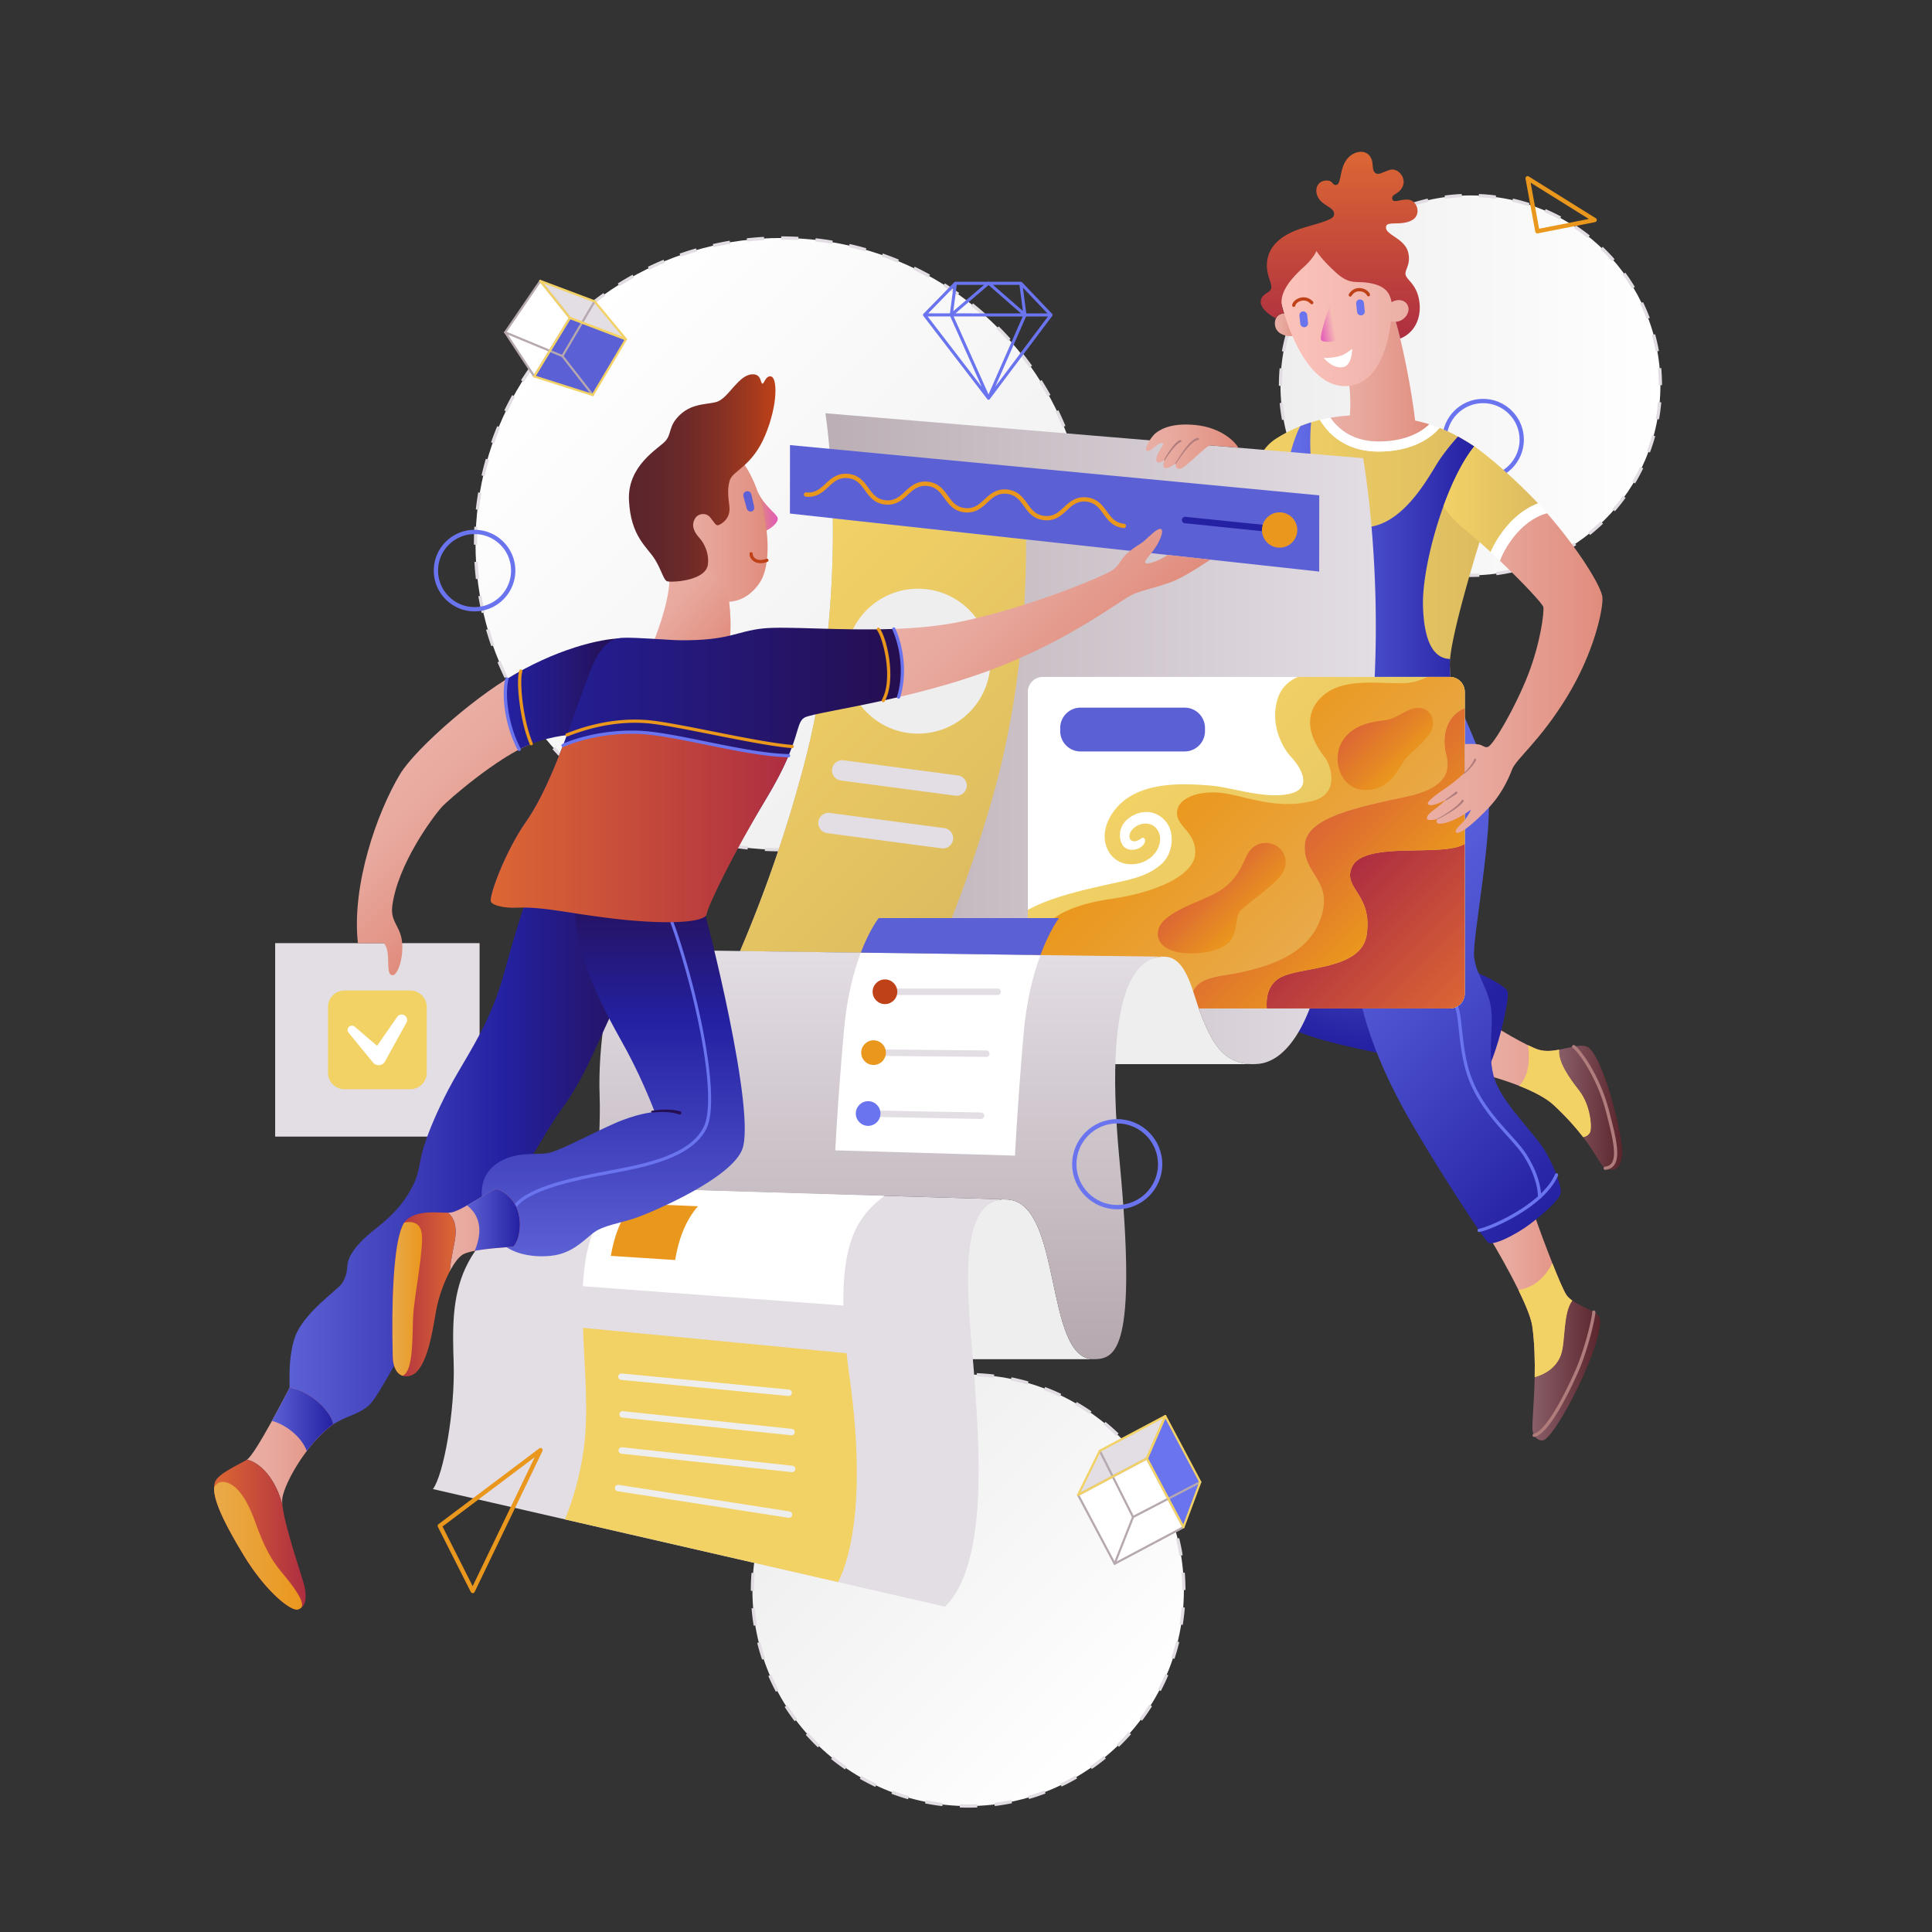 <svg xmlns="http://www.w3.org/2000/svg" width="900" height="900" id="collaborate"><rect width="100%" height="100%" fill="#333333" stroke="none"/><linearGradient id="a" x1="379.943" x2="522.062" y1="669.776" y2="811.894" gradientUnits="userSpaceOnUse"><stop offset="0" stop-color="#efeeef"></stop><stop offset="1" stop-color="#fff"></stop></linearGradient><circle cx="451.002" cy="740.834" r="100.493" fill="url(#a)"></circle><path fill="#E2DCE3" d="M451.002 842.078c-1.298 0-2.609-.024-3.895-.074l.057-1.498c2.646.1 5.36.096 8.032-.014l.063 1.498c-1.414.059-2.846.088-4.257.088zm-12.021-.706c-2.692-.319-5.4-.751-8.049-1.283l.296-1.471c2.609.524 5.277.95 7.93 1.264l-.177 1.49zm24.399-.044-.182-1.488a99.605 99.605 0 0 0 7.925-1.292l.301 1.469a100.7 100.7 0 0 1-8.044 1.311zm-40.367-3.169a101.378 101.378 0 0 1-7.737-2.564l.529-1.404a99.841 99.841 0 0 0 7.622 2.527l-.414 1.441zm56.323-.1-.418-1.439a98.96 98.96 0 0 0 7.612-2.555l.535 1.402c-2.53.964-5.129 1.837-7.729 2.592zm-71.569-5.651a101.407 101.407 0 0 1-7.226-3.781l.749-1.301a99.874 99.874 0 0 0 7.119 3.727l-.642 1.355zm86.786-.15-.646-1.354a99.677 99.677 0 0 0 7.099-3.746l.754 1.297a101.484 101.484 0 0 1-7.207 3.803zm-100.909-7.984a101.978 101.978 0 0 1-6.524-4.891l.947-1.164a99.626 99.626 0 0 0 6.428 4.818l-.851 1.237zm114.992-.19-.855-1.232a100.653 100.653 0 0 0 6.409-4.838l.951 1.16a103.297 103.297 0 0 1-6.505 4.91zm-127.627-10.097a102.42 102.42 0 0 1-5.659-5.867l1.12-.998a100.768 100.768 0 0 0 5.576 5.781l-1.037 1.084zm140.224-.229-1.041-1.08a101.363 101.363 0 0 0 5.558-5.8l1.123.994a102.653 102.653 0 0 1-5.64 5.886zm-151.054-11.94a102.564 102.564 0 0 1-4.648-6.694l1.266-.805c1.433 2.25 2.974 4.47 4.58 6.595l-1.198.904zm161.845-.265-1.199-.9a99.87 99.87 0 0 0 4.561-6.613l1.268.801a101.846 101.846 0 0 1-4.63 6.712zM361.436 788.08a100.936 100.936 0 0 1-3.513-7.351l1.379-.592a99.157 99.157 0 0 0 3.46 7.241l-1.326.702zm179.293-.305-1.328-.695a100.585 100.585 0 0 0 3.439-7.262l1.381.587a101.523 101.523 0 0 1-3.492 7.37zm-185.713-14.654c-.863-2.567-1.631-5.2-2.282-7.825l1.456-.361a99.563 99.563 0 0 0 2.248 7.708l-1.422.478zm192.088-.349-1.424-.473a99.641 99.641 0 0 0 2.22-7.717l1.457.355c-.642 2.631-1.4 5.267-2.253 7.835zm-196.011-15.459c-.437-2.667-.77-5.389-.992-8.089l1.495-.123c.218 2.66.547 5.342.977 7.97l-1.48.242zm199.877-.364-1.48-.236c.421-2.637.74-5.319.947-7.974l1.496.117a102.2 102.2 0 0 1-.963 8.093zm-199.711-15.872h-1.5v-.238c0-2.72.108-5.459.323-8.147l1.495.119a101.49 101.49 0 0 0-.318 8.023v.243zm199.486-.362a101.08 101.08 0 0 0-.328-8.024l1.495-.121c.218 2.69.33 5.431.333 8.144l-1.5.001zm-198.211-15.877-1.48-.238c.431-2.673.976-5.36 1.621-7.988l1.457.357a100.208 100.208 0 0 0-1.598 7.869zm196.916-.118a100.007 100.007 0 0 0-1.607-7.867l1.457-.359a101.664 101.664 0 0 1 1.631 7.986l-1.481.24zm-193.089-15.465-1.423-.475a101.47 101.47 0 0 1 2.893-7.628l1.38.588a100.364 100.364 0 0 0-2.85 7.515zm189.244-.113a100.615 100.615 0 0 0-2.854-7.499l1.379-.59a101.12 101.12 0 0 1 2.897 7.612l-1.422.477zM362.66 694.483l-1.328-.697a100.937 100.937 0 0 1 4.084-7.06l1.267.803a99.793 99.793 0 0 0-4.023 6.954zm176.64-.087a101.044 101.044 0 0 0-4.026-6.944l1.266-.805a102.006 102.006 0 0 1 4.087 7.05l-1.327.699zm-168.049-13.475-1.198-.902a102.264 102.264 0 0 1 5.16-6.313l1.122.994a101.03 101.03 0 0 0-5.084 6.221zm159.449-.069a100.05 100.05 0 0 0-5.087-6.214l1.121-.996a101.752 101.752 0 0 1 5.163 6.308l-1.197.902zm-148.801-11.944-1.039-1.082a102.578 102.578 0 0 1 6.099-5.408l.949 1.162a101.203 101.203 0 0 0-6.009 5.328zm138.146-.057a100.071 100.071 0 0 0-6.015-5.324l.949-1.162a101.7 101.7 0 0 1 6.104 5.404l-1.038 1.082zM394.323 658.75l-.854-1.234a101.92 101.92 0 0 1 6.883-4.363l.751 1.299a98.758 98.758 0 0 0-6.78 4.298zm113.284-.05a99.645 99.645 0 0 0-6.788-4.296l.75-1.299a101.65 101.65 0 0 1 6.892 4.36l-.854 1.235zm-99.4-7.986-.645-1.355a101.254 101.254 0 0 1 7.491-3.198l.533 1.402a99.091 99.091 0 0 0-7.379 3.151zm85.498-.044a98.745 98.745 0 0 0-7.394-3.148l.531-1.402a100.52 100.52 0 0 1 7.505 3.195l-.642 1.355zm-70.503-5.652-.417-1.441a101.039 101.039 0 0 1 7.915-1.948l.299 1.471a98.258 98.258 0 0 0-7.797 1.918zm55.49-.033a99.697 99.697 0 0 0-7.799-1.91l.297-1.471c2.649.536 5.313 1.188 7.918 1.939l-.416 1.442zm-39.767-3.17-.18-1.488c2.68-.323 5.413-.543 8.123-.651l.061 1.498c-2.671.107-5.364.324-8.004.641zm24.041-.012a102.12 102.12 0 0 0-8.005-.634l.059-1.498c2.71.105 5.443.322 8.124.642l-.178 1.49z"></path><linearGradient id="b" x1="596.497" x2="773.483" y1="179.529" y2="179.529" gradientUnits="userSpaceOnUse"><stop offset="0" stop-color="#efeeef"></stop><stop offset="1" stop-color="#fff"></stop></linearGradient><circle cx="684.99" cy="179.528" r="88.493" fill="url(#b)"></circle><path fill="#E2DCE3" d="M684.99 268.772c-1.283 0-2.577-.027-3.847-.081l.064-1.499c2.591.111 5.256.107 7.873-.013l.068 1.498a90 90 0 0 1-4.158.095zm-11.82-.775a89.007 89.007 0 0 1-7.881-1.406l.33-1.463a87.462 87.462 0 0 0 7.748 1.382l-.197 1.487zm23.95-.042-.201-1.486a87.884 87.884 0 0 0 7.743-1.41l.334 1.462a89.297 89.297 0 0 1-7.876 1.434zm-39.554-3.476a88.958 88.958 0 0 1-7.504-2.801l.588-1.38a87.458 87.458 0 0 0 7.377 2.753l-.461 1.428zm55.146-.096-.465-1.426a87.92 87.92 0 0 0 7.361-2.777l.592 1.378a89.29 89.29 0 0 1-7.488 2.825zm-69.868-6.171a89.437 89.437 0 0 1-6.878-4.1l.824-1.253a88.507 88.507 0 0 0 6.763 4.032l-.709 1.321zm84.56-.143-.715-1.319a87.804 87.804 0 0 0 6.747-4.053l.83 1.25a89.645 89.645 0 0 1-6.862 4.122zm-97.923-8.656a89.842 89.842 0 0 1-6.038-5.259l1.035-1.086a88.47 88.47 0 0 0 5.937 5.171l-.934 1.174zm111.251-.186-.938-1.171a89.086 89.086 0 0 0 5.919-5.19l1.039 1.083a89.707 89.707 0 0 1-6.02 5.278zm-122.833-10.848a90.042 90.042 0 0 1-5.008-6.246l1.211-.885a88.635 88.635 0 0 0 4.924 6.142l-1.127.989zm134.379-.224-1.131-.986a87.772 87.772 0 0 0 4.904-6.159l1.215.881a90.257 90.257 0 0 1-4.988 6.264zm-143.816-12.691a89.536 89.536 0 0 1-3.813-7.038l1.35-.654a88.04 88.04 0 0 0 3.749 6.919l-1.286.773zm153.212-.258-1.287-.77a87.819 87.819 0 0 0 3.728-6.935l1.352.65a89.524 89.524 0 0 1-3.793 7.055zm-160.191-14.131a88.717 88.717 0 0 1-2.489-7.609l1.445-.401a87.332 87.332 0 0 0 2.446 7.48l-1.402.53zm167.123-.29-1.404-.525a87.455 87.455 0 0 0 2.42-7.489l1.447.396a88.716 88.716 0 0 1-2.463 7.618zm-171.405-15.122a89.93 89.93 0 0 1-1.082-7.932l1.494-.136a88.07 88.07 0 0 0 1.064 7.798l-1.476.27zm175.633-.306-1.477-.264a88.439 88.439 0 0 0 1.037-7.802l1.494.131a89.901 89.901 0 0 1-1.054 7.935zm-175.587-15.623h-1.5v-.206c0-2.669.119-5.359.354-7.996l1.494.133a89.343 89.343 0 0 0-.348 7.863v.206zm175.486-.305a89.383 89.383 0 0 0-.356-7.864l1.494-.135c.237 2.637.359 5.327.362 7.997l-1.5.002zm-174.091-15.564-1.477-.267a89.243 89.243 0 0 1 1.774-7.807l1.445.398a87.494 87.494 0 0 0-1.742 7.676zm172.679-.099a87.672 87.672 0 0 0-1.752-7.673l1.445-.399a88.798 88.798 0 0 1 1.783 7.805l-1.476.267zm-168.507-15.062-1.404-.527a89.988 89.988 0 0 1 3.149-7.363l1.352.651a87.817 87.817 0 0 0-3.097 7.239zm164.317-.094a87.56 87.56 0 0 0-3.103-7.231l1.35-.653a89.058 89.058 0 0 1 3.157 7.355l-1.404.529zm-157.485-14.076-1.287-.771a90.065 90.065 0 0 1 4.416-6.68l1.213.883a88.205 88.205 0 0 0-4.342 6.568zm150.64-.079a87.944 87.944 0 0 0-4.348-6.561l1.213-.884a90.224 90.224 0 0 1 4.422 6.673l-1.287.772zm-141.387-12.642-1.129-.987c1.748-2 3.609-3.947 5.532-5.788l1.037 1.084a89.606 89.606 0 0 0-5.44 5.691zm132.122-.067a88.492 88.492 0 0 0-5.445-5.685l1.035-1.085a89.922 89.922 0 0 1 5.539 5.782l-1.129.988zm-120.756-10.807-.936-1.172a89.506 89.506 0 0 1 6.472-4.712l.828 1.251a88.167 88.167 0 0 0-6.364 4.633zm109.38-.056a88.276 88.276 0 0 0-6.369-4.628l.826-1.252a89.734 89.734 0 0 1 6.479 4.707l-.936 1.173zm-96.264-8.622-.713-1.32a89.786 89.786 0 0 1 7.208-3.48l.592 1.379a87.294 87.294 0 0 0-7.087 3.421zm83.136-.045a87.521 87.521 0 0 0-7.094-3.416l.59-1.38a89.33 89.33 0 0 1 7.215 3.474l-.711 1.322zm-68.686-6.146-.463-1.427a89.224 89.224 0 0 1 7.717-2.129l.334 1.463a87.873 87.873 0 0 0-7.588 2.093zm54.22-.032a87.702 87.702 0 0 0-7.59-2.084l.332-1.463a89.034 89.034 0 0 1 7.721 2.12l-.463 1.427zm-38.888-3.462-.201-1.486a90.199 90.199 0 0 1 7.973-.713l.066 1.498a88.661 88.661 0 0 0-7.838.701zm23.551-.014a88.325 88.325 0 0 0-7.839-.691l.064-1.499c2.662.116 5.344.353 7.974.704l-.199 1.486z"></path><linearGradient id="c" x1="263.248" x2="464.764" y1="152.602" y2="354.117" gradientUnits="userSpaceOnUse"><stop offset="0" stop-color="#fff"></stop><stop offset="1" stop-color="#efeeef"></stop></linearGradient><circle cx="364.006" cy="253.357" r="142.493" fill="url(#c)"></circle><path fill="#E2DCE3" d="M364.01 396.602c-2.583 0-5.189-.069-7.752-.206l.08-1.498c2.536.135 5.116.204 7.668.204h.279v1.5h-.275zm8.306-.237-.086-1.498c2.641-.151 5.305-.378 7.919-.674l.169 1.49c-2.641.299-5.333.529-8.002.682zm-24.064-.619c-2.657-.291-5.333-.66-7.957-1.097l.247-1.479c2.595.433 5.244.798 7.873 1.085l-.163 1.491zm40.019-1.191-.252-1.479c2.602-.444 5.225-.968 7.794-1.557l.335 1.462a142.83 142.83 0 0 1-7.877 1.574zm-55.858-1.449a142.818 142.818 0 0 1-7.784-1.984l.411-1.442a140.73 140.73 0 0 0 7.702 1.963l-.329 1.463zm71.511-2.14-.417-1.44c2.535-.734 5.081-1.55 7.569-2.426l.498 1.415a143.548 143.548 0 0 1-7.65 2.451zM316.97 388.7a142.59 142.59 0 0 1-7.524-2.856l.571-1.387a142.03 142.03 0 0 0 7.445 2.826l-.492 1.417zm102.087-3.059-.577-1.385c2.426-1.01 4.86-2.106 7.236-3.256l.654 1.35a142.93 142.93 0 0 1-7.313 3.291zm-116.961-3.072a142.749 142.749 0 0 1-7.15-3.684l.725-1.313a141.428 141.428 0 0 0 7.075 3.645l-.65 1.352zm131.392-3.918-.729-1.312a142.708 142.708 0 0 0 6.83-4.05l.801 1.269a144.395 144.395 0 0 1-6.902 4.093zm-145.472-3.845a144.128 144.128 0 0 1-6.689-4.459l.867-1.225a143.286 143.286 0 0 0 6.619 4.414l-.797 1.27zm159.038-4.723-.87-1.222a142.592 142.592 0 0 0 6.338-4.79l.938 1.171a142.761 142.761 0 0 1-6.406 4.841zM274.9 365.521a144.342 144.342 0 0 1-6.147-5.176l.998-1.12a143.463 143.463 0 0 0 6.083 5.123l-.934 1.173zm184.687-5.47-1.002-1.117a142.3 142.3 0 0 0 5.769-5.469l1.063 1.06a145.98 145.98 0 0 1-5.83 5.526zm-196.681-5.216a144.249 144.249 0 0 1-5.53-5.826l1.116-1.002a143.285 143.285 0 0 0 5.473 5.765l-1.059 1.063zm208.023-6.153-1.119-.999a142.681 142.681 0 0 0 5.126-6.079l1.174.935a146.363 146.363 0 0 1-5.181 6.143zm-218.749-5.796a145.424 145.424 0 0 1-4.845-6.402l1.221-.871a143.775 143.775 0 0 0 4.795 6.335l-1.171.938zm228.76-6.772-1.225-.867a142.218 142.218 0 0 0 4.418-6.616l1.27.798a144.367 144.367 0 0 1-4.463 6.685zm-238.083-6.292a144.054 144.054 0 0 1-4.098-6.899l1.311-.729a142.705 142.705 0 0 0 4.055 6.827l-1.268.801zm246.629-7.321-1.313-.726a142.143 142.143 0 0 0 3.649-7.073l1.352.65a141.393 141.393 0 0 1-3.688 7.149zm-254.43-6.694a143.737 143.737 0 0 1-3.296-7.31l1.384-.578a142.028 142.028 0 0 0 3.262 7.234l-1.35.654zm261.4-7.801-1.387-.573a140.773 140.773 0 0 0 2.831-7.443l1.416.493a141.163 141.163 0 0 1-2.86 7.523zm-267.575-6.992a143.186 143.186 0 0 1-2.457-7.648l1.44-.418a141.063 141.063 0 0 0 2.431 7.567l-1.414.499zm272.861-8.188-1.441-.413c.724-2.53 1.387-5.121 1.969-7.7l1.463.33a141.655 141.655 0 0 1-1.991 7.783zm-277.338-7.235a143.579 143.579 0 0 1-1.579-7.876l1.479-.253c.444 2.597.97 5.219 1.562 7.793l-1.462.336zm280.875-8.43-1.479-.248c.435-2.599.802-5.248 1.091-7.873l1.49.164a141.145 141.145 0 0 1-1.102 7.957zm-283.587-7.397c-.302-2.647-.533-5.34-.687-8.002l1.497-.086c.152 2.634.381 5.299.68 7.918l-1.49.17zm285.346-8.564-1.498-.081c.139-2.563.209-5.175.209-7.762v-.185h1.5v.185c0 2.614-.071 5.253-.211 7.843zm-286.275-7.467v-.376c0-2.667.075-5.368.221-8.028l1.498.083a144.09 144.09 0 0 0-.219 7.945v.37l-1.5.006zm284.757-8.506a143.186 143.186 0 0 0-.669-7.92l1.49-.168c.298 2.64.525 5.332.677 8.003l-1.498.085zm-282.379-7.735-1.491-.166c.295-2.649.669-5.326 1.112-7.955l1.479.249c-.438 2.602-.808 5.25-1.1 7.872zm280.598-8.054a142.257 142.257 0 0 0-1.553-7.795l1.463-.334a144.303 144.303 0 0 1 1.568 7.877l-1.478.252zm-277.956-7.615-1.463-.332c.591-2.6 1.264-5.218 2-7.78l1.441.414a142.587 142.587 0 0 0-1.978 7.698zm274.415-7.876a141.27 141.27 0 0 0-2.421-7.571l1.416-.497c.881 2.51 1.704 5.084 2.446 7.651l-1.441.417zm-270.025-7.396-1.416-.495c.881-2.52 1.847-5.049 2.871-7.519l1.386.574a140.843 140.843 0 0 0-2.841 7.44zm264.766-7.581a142.224 142.224 0 0 0-3.252-7.238l1.35-.653a142.24 142.24 0 0 1 3.287 7.315l-1.385.576zm-258.67-7.123-1.351-.651c1.157-2.4 2.401-4.803 3.697-7.143l1.313.727a142.761 142.761 0 0 0-3.659 7.067zm251.763-7.161a141.901 141.901 0 0 0-4.046-6.833l1.27-.8a144.263 144.263 0 0 1 4.089 6.905l-1.313.728zm-244.054-6.756-1.27-.8a145.484 145.484 0 0 1 4.473-6.68l1.223.869a143.016 143.016 0 0 0-4.426 6.611zm235.585-6.674a143.346 143.346 0 0 0-4.786-6.342l1.172-.937a146.37 146.37 0 0 1 4.837 6.408l-1.223.871zm-226.372-6.287-1.172-.937a145.063 145.063 0 0 1 5.188-6.136l1.118 1a144.194 144.194 0 0 0-5.134 6.073zm216.453-6.121a143.412 143.412 0 0 0-5.466-5.772l1.061-1.062a144.314 144.314 0 0 1 5.522 5.833l-1.117 1.001zm-205.855-5.727-1.061-1.061a144.798 144.798 0 0 1 5.836-5.519l1 1.118a143.838 143.838 0 0 0-5.775 5.462zm194.609-5.505a144.055 144.055 0 0 0-6.075-5.13l.936-1.173a144.261 144.261 0 0 1 6.14 5.185l-1.001 1.118zm-182.764-5.086-.936-1.172a144.8 144.8 0 0 1 6.411-4.833l.869 1.223a143.91 143.91 0 0 0-6.344 4.782zm170.335-4.827a142.46 142.46 0 0 0-6.613-4.422l.799-1.27a143.88 143.88 0 0 1 6.683 4.469l-.869 1.223zm-157.39-4.374-.799-1.27a144.695 144.695 0 0 1 6.907-4.084l.728 1.312a143.4 143.4 0 0 0-6.836 4.042zm143.925-4.094a141.777 141.777 0 0 0-7.071-3.654l.651-1.352a143.066 143.066 0 0 1 7.145 3.693l-.725 1.313zm-130.041-3.598-.652-1.351a142.583 142.583 0 0 1 7.317-3.282l.575 1.386a141.306 141.306 0 0 0-7.24 3.247zm115.704-3.306a142.358 142.358 0 0 0-7.441-2.835l.494-1.416c2.52.879 5.05 1.843 7.521 2.866l-.574 1.385zm-101.056-2.774-.496-1.416a142.677 142.677 0 0 1 7.653-2.441l.415 1.441a142.673 142.673 0 0 0-7.572 2.416zm86.039-2.467a141.657 141.657 0 0 0-7.699-1.974l.331-1.463a142.36 142.36 0 0 1 7.781 1.995l-.413 1.442zm-70.77-1.933-.333-1.463a143.728 143.728 0 0 1 7.878-1.563l.251 1.479c-2.604.441-5.227.962-7.796 1.547zm55.272-1.577a141.069 141.069 0 0 0-7.872-1.096l.165-1.491c2.656.294 5.333.667 7.956 1.107l-.249 1.48zm-39.606-1.076-.167-1.49c2.642-.296 5.335-.522 8.003-.672l.084 1.498c-2.64.148-5.305.371-7.92.664zm23.813-.674a144.592 144.592 0 0 0-7.853-.214l-.092-1.5h.092c2.639 0 5.309.073 7.935.216l-.082 1.498z"></path><path fill="#6A74EF" d="M690.884 223.803c-10.477 0-19-8.523-19-19s8.523-19 19-19 19 8.523 19 19-8.524 19-19 19zm0-36c-9.374 0-17 7.626-17 17s7.626 17 17 17 17-7.626 17-17-7.626-17-17-17z"></path><linearGradient id="d" x1="687.369" x2="741.101" y1="502.984" y2="502.984" gradientUnits="userSpaceOnUse"><stop offset="0" stop-color="#eaaea4"></stop><stop offset=".313" stop-color="#e8a89d"></stop><stop offset=".782" stop-color="#e39688"></stop><stop offset="1" stop-color="#e08c7c"></stop></linearGradient><path fill="url(#d)" d="M740.596 527.719c1.22-1.926.472-12.736-4.953-19.694-4.639-5.95-9.877-13.279-9.306-19.04-3.177.602-6.449.92-9.444.054-5.662-1.637-21.463-11.202-23.231-12.736-1.77-1.532-6.292 23.33-6.292 23.33 4.759.846 27.643 6.994 36.363 15.114 6.203 5.777 10.575 10.796 13.783 14.989 1.227-.179 2.306-.795 3.08-2.017z"></path><linearGradient id="e" x1="726.294" x2="755.717" y1="516.021" y2="516.021" gradientUnits="userSpaceOnUse"><stop offset="0" stop-color="#895e68"></stop><stop offset="1" stop-color="#5b252c"></stop></linearGradient><path fill="url(#e)" d="M748.025 544.347c3.42 1.415 7.076.59 7.666-6.84.589-7.43-9.224-47.898-16.864-50.119-3.059-.89-7.662.684-12.49 1.597-.571 5.761 4.667 13.09 9.306 19.04 5.425 6.958 6.173 17.769 4.953 19.694-.773 1.223-1.853 1.838-3.08 2.017 6.547 8.56 8.213 13.66 10.509 14.611z"></path><path fill="#B07D7C" d="M747.774 544.971a.75.75 0 0 1-.088-1.495c1.426-.169 2.445-.729 3.114-1.71 2.559-3.749.078-13.261-2.793-24.274-4.186-16.055-13.092-27.792-15.35-29.326a.75.75 0 1 1 .844-1.24c2.707 1.84 11.714 13.908 15.957 30.188 3.086 11.837 5.523 21.187 2.581 25.499-.915 1.342-2.32 2.134-4.176 2.354a1.295 1.295 0 0 1-.089.004z"></path><path fill="#F2D265" d="M737.516 529.735c1.228-.179 2.307-.794 3.08-2.017 1.22-1.926.472-12.736-4.953-19.694-4.639-5.95-9.877-13.279-9.306-19.04-3.177.602-6.449.92-9.444.054-1.276-.368-3.069-1.143-5.098-2.133 1.443 10.067-1.137 16.011-4.118 18.917 6.256 2.465 12.399 5.521 16.056 8.924 6.203 5.777 10.575 10.796 13.783 14.989z"></path><radialGradient id="f" cx="638.418" cy="409.817" r="78.463" gradientUnits="userSpaceOnUse"><stop offset="0" stop-color="#5c60d5"></stop><stop offset="1" stop-color="#2421a2"></stop></radialGradient><path fill="url(#f)" d="M601.795 320.048c-5.66 9.906-32.232 100.16-26.572 129.878s39.31 34.906 79.875 43.24c34.081 7 37.03 7.312 37.03 7.312s3.883-7.62 7.075-20.048c2.708-10.543 3.555-16.825 3.066-18.633-.802-2.96-21.936-14.387-39.388-14.859-17.454-.472-40.803-7.076-40.803-10.377 0-3.302 26.888-74.059 24.058-105.191-13.407-16.929-44.341-11.322-44.341-11.322z"></path><linearGradient id="g" x1="692.953" x2="732.464" y1="602.57" y2="602.57" gradientUnits="userSpaceOnUse"><stop offset="0" stop-color="#eaaea4"></stop><stop offset=".313" stop-color="#e8a89d"></stop><stop offset=".782" stop-color="#e39688"></stop><stop offset="1" stop-color="#e08c7c"></stop></linearGradient><path fill="url(#g)" d="M727.192 631.061c2.146-6.115.866-19.386 5.271-25.187-1.123-.781-2.077-1.628-2.718-2.563-3.302-4.836-14.504-35.615-15.566-39.152-1.062-3.538-21.227 10.731-21.227 10.731 2.594 4.246 19.431 32.4 20.873 43.044 1.066 7.86 1.245 16.139 1.093 23.613 4.504-1.178 10.093-4.26 12.274-10.486z"></path><linearGradient id="h" x1="713.846" x2="745.389" y1="638.445" y2="638.445" gradientUnits="userSpaceOnUse"><stop offset="0" stop-color="#895e68"></stop><stop offset="1" stop-color="#5b252c"></stop></linearGradient><path fill="url(#h)" d="M713.944 666.52c.696 3.824 3.692 4.976 5.229 4.324 6.211-2.633 27.987-45.127 26.101-56.763-.457-2.817-8.125-4.951-12.81-8.207-4.405 5.801-3.126 19.071-5.271 25.187-2.182 6.227-7.771 9.309-12.273 10.486-.254 12.375-1.417 22.547-.976 24.973z"></path><path fill="#F2D265" d="M729.746 603.311c-1.321-1.936-3.907-8.026-6.604-14.861-4.601 9.109-11.32 11.779-15.777 12.499 3.264 6.661 5.925 13.032 6.461 16.985 1.066 7.86 1.245 16.139 1.093 23.613 4.503-1.178 10.092-4.26 12.273-10.486 2.146-6.115.866-19.386 5.271-25.187-1.122-.781-2.076-1.628-2.717-2.563z"></path><path fill="#B07D7C" d="M714.688 669.386a.749.749 0 0 1-.16-1.483c5.086-1.12 13.218-15.739 19.132-29.048 5.068-11.402 8.148-26.186 8.048-27.526a.736.736 0 0 1 .6-.861c.399-.076.801.206.879.612.253 1.337-3.045 16.888-8.155 28.385-3.771 8.485-13.287 28.386-20.181 29.903a.754.754 0 0 1-.163.018z"></path><linearGradient id="i" x1="593.439" x2="760.818" y1="356.234" y2="523.612" gradientUnits="userSpaceOnUse"><stop offset="0" stop-color="#6a74ef"></stop><stop offset=".202" stop-color="#616ae5"></stop><stop offset=".548" stop-color="#4a4ecc"></stop><stop offset=".994" stop-color="#2522a3"></stop><stop offset="1" stop-color="#2421a2"></stop></linearGradient><path fill="url(#i)" d="M675.663 315.653c2.077 12.178 15.157 32.557 17.487 50.465 2.751 21.148-7.391 70.914-6.447 79.64s7.075 15.095 8.019 25.001-1.886 20.991 1.415 31.604c3.303 10.614 16.981 24.058 22.171 31.605 5.188 7.548 9.198 18.633 8.727 21.699s-7.522 9.446-14.387 14.623c-6.429 4.847-17.336 10.377-19.458 8.491-2.123-1.888-16.393-23.822-26.063-39.624-9.67-15.803-23.939-38.72-31.604-66.04-9.199-32.784-14.859-108.258-14.388-144.58 17.392-14.564 54.528-12.884 54.528-12.884z"></path><path fill="#6A74EF" d="m717.177 558.368-.038-.001a.75.75 0 0 1-.712-.785c.004-.081.307-8.244-6.651-19.08-1.847-2.877-4.563-5.889-7.706-9.375-6.094-6.759-13.677-15.169-17.955-26.499-2.889-7.648-3.811-16.111-4.552-22.912-.456-4.184-.85-7.797-1.59-10.017-.708-2.125-1.814-4.051-2.986-6.091-2.275-3.959-4.854-8.446-5.375-15.823-.315-4.468.718-11.537 2.026-20.486 1.991-13.621 4.469-30.571 3.851-48.528-.717-20.864-3.81-27.706-7.724-36.367-1.646-3.642-3.512-7.77-5.358-13.379a.75.75 0 1 1 1.424-.469c1.822 5.532 3.591 9.445 5.302 13.229 3.982 8.813 7.128 15.773 7.856 36.933.622 18.092-1.867 35.117-3.866 48.796-1.296 8.86-2.318 15.858-2.015 20.164.497 7.033 2.984 11.362 5.179 15.182 1.211 2.106 2.354 4.097 3.11 6.363.79 2.373 1.191 6.06 1.657 10.329.731 6.716 1.643 15.074 4.463 22.545 4.18 11.065 11.657 19.359 17.666 26.023 3.188 3.536 5.941 6.59 7.854 9.569 7.24 11.275 6.905 19.616 6.888 19.966a.75.75 0 0 1-.748.713z"></path><path fill="#6A74EF" d="M688.996 573.924a.75.75 0 0 1-.125-1.489c5.081-.867 29.587-11.503 35.536-25.429a.749.749 0 1 1 1.379.589c-6.271 14.679-31.236 25.392-36.663 26.317a.607.607 0 0 1-.127.012z"></path><linearGradient id="j" x1="584.215" x2="695.735" y1="265.594" y2="265.594" gradientUnits="userSpaceOnUse"><stop offset="0" stop-color="#f2d265"></stop><stop offset="1" stop-color="#dcbb60"></stop></linearGradient><path fill="url(#j)" d="M686.206 207.582c-5.404-3.526-10.39-6.208-15.607-8.263-4.622 5.562-14.058 11.03-28.309 11.03-.226 0-.449-.001-.677-.004-15.917-.192-23.612-9.474-26.704-14.739-6.729 1.646-13.587 4.357-20.334 8.635-17.6 11.16-7.796 39.153-6.225 54.248 1.573 15.095 10.646 65.922 10.646 65.922s12.941 8.766 35.583 10.967c22.643 2.202 41.45-14.177 41.084-19.725a225.13 225.13 0 0 1-.28-5.668c-.472-11.95 14.151-59.122 17.454-68.556 3.301-9.434 6.445-25.315-6.631-33.847z"></path><path fill="#FFF" d="M641.613 210.345c.228.003.451.004.677.004 14.251 0 23.687-5.469 28.309-11.03a69.545 69.545 0 0 0-4.816-1.693c-4.285 4.264-12.285 8.149-24.111 8.002-12.325-.148-18.813-6.574-21.844-11.046-1.628.283-3.27.622-4.918 1.025 3.091 5.264 10.786 14.546 26.703 14.738z"></path><linearGradient id="k" x1="593.98" x2="686.767" y1="266.168" y2="266.168" gradientUnits="userSpaceOnUse"><stop offset="0" stop-color="#6a74ef"></stop><stop offset="1" stop-color="#2421a2"></stop></linearGradient><path fill="url(#k)" d="M662.882 282.311c-.561-19.088 10.55-57.899 23.885-74.339-.187-.13-.366-.264-.561-.391a105.361 105.361 0 0 0-7.021-4.227c-2.292 2.51-5.13 5.902-8.206 10.244-4.506 6.361-17.767 34.199-38.208 31.918-23.847-2.661-23.055-36.68-22.009-48.762a68.205 68.205 0 0 0-5.103 1.813c-3.489 7.013-6.7 18.858-7.323 29.339-.786 13.208 2.044 52.045-.315 62.423-.616 2.71-2.136 4.266-4.041 5.096 2.572 15.286 5.017 28.986 5.017 28.986s12.941 8.766 35.583 10.967c22.643 2.202 41.45-14.177 41.084-19.725a225.13 225.13 0 0 1-.28-5.668c-.033-.836.01-1.852.115-3.008-8.52-.229-12.181-9.819-12.617-24.666z"></path><linearGradient id="l" x1="593.871" x2="605.33" y1="151.286" y2="151.286" gradientUnits="userSpaceOnUse"><stop offset="0" stop-color="#eaaea4"></stop><stop offset=".313" stop-color="#e8a89d"></stop><stop offset=".782" stop-color="#e39688"></stop><stop offset="1" stop-color="#e08c7c"></stop></linearGradient><path fill="url(#l)" d="M594.685 147.814c-1.458 2.158-1.065 6.034 2.079 7.685 2.769 1.453 6.561 1.687 8.019-.472 1.459-2.158-.176-6.203-2.766-7.953-2.591-1.749-5.873-1.418-7.332.74z"></path><linearGradient id="m" x1="619.827" x2="665.782" y1="175.908" y2="175.908" gradientUnits="userSpaceOnUse"><stop offset="0" stop-color="#eaaea4"></stop><stop offset=".313" stop-color="#e8a89d"></stop><stop offset=".782" stop-color="#e39688"></stop><stop offset="1" stop-color="#e08c7c"></stop></linearGradient><path fill="url(#m)" d="M659.211 195.911c-1.978-17.247-7.577-43.701-10.392-49.727 0 0-22.489 20.358-20.608 31.17.977 5.619.944 11.45.61 16.203a81.558 81.558 0 0 0-8.994 1.024c3.031 4.472 9.519 10.898 21.844 11.046 11.826.147 19.826-3.738 24.111-8.002a77.11 77.11 0 0 0-6.571-1.714z"></path><linearGradient id="n" x1="595.102" x2="656.094" y1="145.928" y2="145.928" gradientUnits="userSpaceOnUse"><stop offset="0" stop-color="#fcc3bb"></stop><stop offset=".459" stop-color="#f6bcb4"></stop><stop offset="1" stop-color="#eaaea4"></stop></linearGradient><path fill="url(#n)" d="M655.4 141.697c-1.402-2.076-4.485-2.441-7.024-.912.31-5.769.604-14.728-2.005-17.677-3.615-4.088-14.857-15.488-35.928-9.355-21.07 6.132-14.309 24.214-14.309 24.214 1.101 6.29 10.849 43.398 31.604 41.865 15.155-1.12 19.283-21.346 20.211-30.3 1.605.635 3.654.422 5.4-.758 2.592-1.75 3.51-4.919 2.051-7.077z"></path><path fill="#6A74EF" d="M609.329 150.429a1.807 1.807 0 0 1-1.603 1.993 1.807 1.807 0 0 1-1.993-1.603l-.406-3.751a1.808 1.808 0 1 1 3.596-.389l.406 3.75zM635.764 144.905a1.808 1.808 0 1 1-3.596.39l-.406-3.75a1.809 1.809 0 1 1 3.596-.389l.406 3.749z"></path><linearGradient id="o" x1="614.22" x2="621.1" y1="151.698" y2="150.485" gradientUnits="userSpaceOnUse"><stop offset="0" stop-color="#e25ab8"></stop><stop offset="1" stop-color="#f6bcb4"></stop></linearGradient><path fill="url(#o)" d="M619.642 142.213c-.864 1.809-5.267 14.702-4.166 16.195 1.1 1.494 6.622.65 6.858.178.236-.471-.866-3.807-1.513-8.59-.635-4.695-1.179-7.783-1.179-7.783z"></path><path fill="#BE4118" d="M602.68 142.963a.75.75 0 0 1-.735-.901c.3-1.463 1.763-2.799 3.641-3.325 2.226-.625 4.417.006 6.017 1.727a.75.75 0 1 1-1.098 1.021c-1.709-1.838-3.725-1.524-4.515-1.304-1.308.367-2.392 1.285-2.576 2.183a.75.75 0 0 1-.734.599zM628.997 138.166a.75.75 0 0 1-.641-1.139c1.19-1.963 3.122-2.996 5.3-2.823 2.004.156 3.896 1.333 4.498 2.798a.75.75 0 1 1-1.387.57c-.339-.824-1.639-1.75-3.228-1.873-.937-.072-2.688.104-3.9 2.105a.747.747 0 0 1-.642.362z"></path><path fill="#FFF" d="M616.653 166.742c1.711.059 3.878-.03 7.076-.767 2.988-.688 6.172-3.518 6.172-3.518s-.032 7.651-4.049 8.53c-5.031 1.101-9.199-4.245-9.199-4.245z"></path><linearGradient id="p" x1="624.344" x2="624.344" y1="157.714" y2="70.727" gradientUnits="userSpaceOnUse"><stop offset="0" stop-color="#ae2e41"></stop><stop offset="1" stop-color="#dc6734"></stop></linearGradient><path fill="url(#p)" d="M661.29 141.387c-.825-8.432-5.562-10.652-6.427-13.09s2.554-4.835 1.139-10.653c-1.693-6.962-11.399-8.255-10.259-12.304.683-2.422 7.482-.013 12.265-2.909 4.284-2.595 2.127-9.21-2.123-9.434-3.734-.197-7.037 1.886-7.312-.393-.312-2.594 3.458-1.848 5.03-6.251 1.314-3.679-2.318-8.294-6.171-7.193-3.218.92-5.11 2.516-6.642 1.494-2.284-1.524-.237-5.622-3.225-8.57-2.613-2.579-7.822-1.375-10.535 2.673-2.984 4.455-2.268 10.692-4.323 11.321-1.927.59-1.69-1.71-4.05-1.946-4.881-.488-7.086 4.383-4.156 8.609 2.366 3.414 8.107 4.275 6.791 7.803-.799 2.142-8.461 3.79-14.859 5.818-8 2.535-13.955 6.78-15.723 13.208-1.904 6.922 1.688 11.585 1.531 14.337-.157 2.752-4.441 2.487-4.912 6.261-.401 3.207 3.624 6.408 7.063 8.168.084-.179.179-.354.291-.522.771-1.141 2.058-1.755 3.477-1.837-.373-1.182-.802-2.616-.986-3.513-1.449-7.05 5.879-14.167 10.36-18.255 4.48-4.087 5.738-7.312 5.738-7.312s1.73 3.381 8.963 9.985c7.232 6.604 9.749 3.38 17.532 5.346 6.31 1.593 7.71 4.84 8.517 8.608 2.555-1.594 5.697-1.24 7.115.86 1.459 2.158.541 5.328-2.05 7.078a6.398 6.398 0 0 1-3.191 1.105c.652 2.104 1.371 4.778 2.114 7.835 6.433-2.541 9.728-9.069 9.018-16.327z"></path><linearGradient id="q" x1="344.75" x2="640.909" y1="344.108" y2="344.108" gradientUnits="userSpaceOnUse"><stop offset="0" stop-color="#b5a8ae"></stop><stop offset="1" stop-color="#e3dde4"></stop></linearGradient><path fill="url(#q)" d="M635 213.426 384.5 192.5s12.5 78-9.75 163a628.177 628.177 0 0 1-30 87.532l197.16 2.638h-.001l.091-.003c11.25-.333 13.5 17.583 18 28.333s9.604 22.873 25.813 21.628c14.157-1.087 22.22-19.55 25.42-28.926 6.833-23.862 14.437-35.38 24.768-105.202C647.603 283.087 635 213.426 635 213.426z"></path><linearGradient id="r" x1="346.793" x2="472.528" y1="282.591" y2="408.326" gradientUnits="userSpaceOnUse"><stop offset="0" stop-color="#f2d265"></stop><stop offset="1" stop-color="#dcbb60"></stop></linearGradient><path fill="url(#r)" d="M461.739 373.723c13.571-46.786 16.406-91.693 16.239-122.431l-90.02-9.867c.39 30.192-1.997 71.242-13.208 114.074a628.177 628.177 0 0 1-30 87.532l91.842 1.229c8.511-20.016 17.388-43.786 25.147-70.537z"></path><circle cx="427.639" cy="308" r="33.75" fill="#EFEEEF"></circle><path fill="#E3DDE4" d="M450.326 366.568a4.75 4.75 0 0 1-5.333 4.084l-53.283-7.068a4.749 4.749 0 1 1 1.249-9.417l53.283 7.068a4.75 4.75 0 0 1 4.084 5.333zM443.982 391.103a4.749 4.749 0 0 1-5.333 4.084l-53.283-7.068a4.75 4.75 0 1 1 1.249-9.417l53.283 7.068a4.748 4.748 0 0 1 4.084 5.333z"></path><path fill="#5C60D5" d="M614.537 266.26 367.98 239.236l.02-31.903 246.558 23.42z"></path><path fill="#EA971D" d="M523.546 245.975a.842.842 0 0 1-.099-.005c-5.077-.5-7.402-3.717-9.454-6.555-1.979-2.738-3.848-5.324-8.027-5.736-4.182-.412-6.516 1.759-8.99 4.058-2.565 2.383-5.473 5.084-10.551 4.583-5.074-.5-7.398-3.716-9.449-6.554-1.978-2.738-3.846-5.323-8.023-5.735-4.194-.413-6.518 1.759-8.992 4.058-2.565 2.382-5.469 5.083-10.548 4.583-5.076-.5-7.4-3.717-9.451-6.555-1.978-2.738-3.847-5.323-8.025-5.735-4.174-.414-6.516 1.759-8.99 4.058-2.565 2.383-5.473 5.083-10.548 4.583s-7.398-3.717-9.449-6.554c-1.978-2.738-3.847-5.323-8.024-5.735-4.186-.416-6.517 1.758-8.991 4.058-2.565 2.382-5.469 5.083-10.548 4.583a1 1 0 0 1-.897-1.093.998.998 0 0 1 1.093-.897c4.179.408 6.516-1.76 8.991-4.058 2.565-2.382 5.475-5.082 10.548-4.582 5.075.5 7.398 3.716 9.449 6.554 1.978 2.737 3.846 5.323 8.024 5.735 4.173.409 6.516-1.759 8.99-4.058 2.565-2.382 5.478-5.079 10.548-4.583 5.075.5 7.399 3.716 9.45 6.554 1.979 2.738 3.847 5.324 8.026 5.736 4.18.41 6.516-1.759 8.99-4.058 2.565-2.383 5.471-5.084 10.55-4.583 5.074.5 7.398 3.716 9.449 6.554 1.978 2.738 3.846 5.323 8.023 5.735 4.195.413 6.519-1.76 8.993-4.058 2.565-2.382 5.468-5.085 10.549-4.582 5.075.5 7.4 3.717 9.451 6.555 1.979 2.738 3.849 5.324 8.028 5.736a.999.999 0 0 1-.096 1.993z"></path><path fill="#2421A2" d="M596.209 248.282a1.33 1.33 0 0 1-.155-.008l-44.108-4.532a1.5 1.5 0 1 1 .307-2.985l44.108 4.532a1.5 1.5 0 0 1-.152 2.993z"></path><circle cx="596.094" cy="246.896" r="8.229" fill="#EA971D"></circle><path fill="#FFF" d="M478.8 322.333a7 7 0 0 1 7-7h189.534a7 7 0 0 1 7 7V462.77a7 7 0 0 1-7 7H485.8a7 7 0 0 1-7-7V322.333z"></path><linearGradient id="s" x1="542.174" x2="670.06" y1="354.159" y2="482.045" gradientUnits="userSpaceOnUse"><stop offset="0" stop-color="#f2d265"></stop><stop offset="1" stop-color="#dcbb60"></stop></linearGradient><path fill="url(#s)" d="M675.334 315.333h-70.772c-4.359 2.025-7.765 5.11-9.339 10.056-3.559 11.185 1.441 22.117 6.186 27.2 4.745 5.083 10.506 14.912-1.017 17.284-11.523 2.373-26.1-3.008-36.264-3.897-15.507-1.356-36.435-1.779-46.179 13.218-7.208 11.094-1.694 21.691 6.396 23.174 6.171 1.13 12.752-1.78 15.253-7.626 2.304-5.39-.464-10.109-4.449-10.93-4.109-.847-7.996 1.947-8.812 4.534-.763 2.414.661 3.69 2.203 3.558 2.456-.213 3.515-2.372 4.489-1.355 1.246 1.301-.614 4.512-4.235 5.169-2.73.495-6.166-.148-6.95-5.084-.733-4.628 1.612-8.854 7.035-11.27 5.03-2.24 11.014-1.185 14.742 4.067 3.729 5.254 2.585 14.362-2.372 18.896-7.399 6.766-16.536 7.615-30.674 10.93-9.565 2.243-21.79 5.19-31.776 10.596v38.917a7 7 0 0 0 7 7h189.534a7 7 0 0 0 7-7V322.333a6.998 6.998 0 0 0-6.999-7z"></path><linearGradient id="t" x1="557.623" x2="622.159" y1="360.551" y2="425.087" gradientUnits="userSpaceOnUse"><stop offset="0" stop-color="#ea971d"></stop><stop offset="1" stop-color="#e9aa4a"></stop></linearGradient><path fill="url(#t)" d="M675.334 315.333h-10.37c-3.342 1.643-6.997 2.784-10.709 2.912-13.022.451-31.408-3.446-40.688 8.755-7.365 9.686-.635 20.419 3.558 25.8 2.833 3.632 7.19 16.819-5.337 20.208-15.506 4.194-29.632-1.296-39.653-3.179-12.415-2.33-21.733 1.568-23.387 6.482-2.796 8.313 8.706 10.351 8.007 21.479-.592 9.447-16.561 17.645-39.272 20.972-25.462 3.728-35.104 13.221-35.459 24.571-.339 10.843 7.499 16.097 17.03 16.989 9.128.852 20.927-1.203 21.578 9.445h34.943c-3.371-15.314 12.223-14.555 21.771-16.693 11.357-2.54 32.197-7.37 38.128-26.052 5.468-17.221-8.771-19.686-7.624-33.766 1.015-12.498 24.653-17.342 47.447-22.199 23.065-4.913 19.319-15.93 17.963-21.352 0 0-3.121-14.61 9.074-19.82v-7.554a7 7 0 0 0-7-6.998z"></path><linearGradient id="u" x1="618.888" x2="678.441" y1="414.109" y2="473.663" gradientUnits="userSpaceOnUse"><stop offset="0" stop-color="#ae2e41"></stop><stop offset="1" stop-color="#dc6734"></stop></linearGradient><path fill="url(#u)" d="M629.709 404.105c-4.194 9.956 9.785 12.371 6.947 31.349-2.523 16.874-31.35 14.576-40.67 20.165-5.557 3.336-6.234 9.619-5.875 14.15h85.223a7 7 0 0 0 7-7v-69.651c-10.484 6.495-47.241-1.796-52.625 10.987z"></path><linearGradient id="v" x1="608.358" x2="647.496" y1="389.233" y2="428.371" gradientUnits="userSpaceOnUse"><stop offset="0" stop-color="#dc6734"></stop><stop offset="1" stop-color="#ea971d"></stop></linearGradient><path fill="url(#v)" d="M673.26 349.708c1.356 5.422 5.103 16.439-17.963 21.352-22.794 4.857-46.433 9.701-47.447 22.199-1.146 14.08 13.092 16.545 7.624 33.766-5.931 18.683-26.771 23.513-38.128 26.052-9.548 2.139-25.142 1.379-21.771 16.693h34.536c-.359-4.531.318-10.814 5.875-14.15 9.32-5.589 38.146-3.291 40.67-20.165 2.838-18.978-11.142-21.394-6.947-31.349 5.384-12.783 42.141-4.492 52.625-10.987v-63.23c-12.195 5.208-9.074 19.819-9.074 19.819z"></path><linearGradient id="w" x1="634.159" x2="654.688" y1="335.757" y2="356.286" gradientUnits="userSpaceOnUse"><stop offset="0" stop-color="#dc6734"></stop><stop offset="1" stop-color="#ea971d"></stop></linearGradient><path fill="url(#w)" d="M659.958 329.796c-4.843.36-8.982 4.914-14.574 5.677-5.592.762-15.59 1.78-20.378 10.336-4.761 8.511-.303 21.298 9.66 22.115 13.429 1.102 16.903-11.1 20.461-14.87 3.241-3.433 8.025-7.009 11.056-11.559 2.999-4.502 1.117-12.245-6.225-11.699z"></path><linearGradient id="x" x1="561.11" x2="581.319" y1="409.923" y2="430.132" gradientUnits="userSpaceOnUse"><stop offset="0" stop-color="#dc6734"></stop><stop offset="1" stop-color="#ea971d"></stop></linearGradient><path fill="url(#x)" d="M548.756 443.617c7.827 1.541 20.335-.118 24.403-5.423 3.898-5.083 1.695-11.185 5.083-14.405 3.39-3.22 17.044-12.567 19.657-17.793 2.373-4.745.509-10.846-4.913-12.708-5.25-1.806-9.829.507-12.202 5.251-2.372 4.746-4.574 11.864-13.727 17.116-7.638 4.384-24.841 9.088-27.283 16.946-1.948 6.27 3.39 9.913 8.982 11.016z"></path><path fill="#5C60D5" d="M561.326 340.58c0 5.234-4.244 9.478-9.479 9.478h-48.48c-5.234 0-9.478-4.244-9.478-9.478v-1.458a9.478 9.478 0 0 1 9.478-9.478h48.48c5.234 0 9.479 4.243 9.479 9.478v1.458z"></path><path fill="#EFEEEF" d="M468.292 558.75v-.002l-1.59-.048-.299.186-8.966 1.177L430.5 572.75l-5.75 60.417h84.583c-23.275 0-14.069-74.739-41.041-74.417zM560 474c-4.5-10.75-6.75-28.667-18-28.333l-.091.003h.001-.001l-1.021-.014-.106.09-28.282 5.421-15.333 44.544h86.28l-.001-.004c-14.349-.064-19.174-11.5-23.446-21.707z"></path><linearGradient id="y" x1="409.639" x2="409.639" y1="633.167" y2="442.319" gradientUnits="userSpaceOnUse"><stop offset="0" stop-color="#b5a8ae"></stop><stop offset="1" stop-color="#e3dde4"></stop></linearGradient><path fill="url(#y)" d="m541.91 445.67-250.429-3.351c-8.601 13.889-13.016 45.765-12.147 68.348.398 10.346-.419 26.438-1.966 42.32l190.924 5.761v.002c26.972-.322 17.766 74.417 41.041 74.417 10.333 0 20.667-3.667 12.167-92.667-8.471-88.69 11.92-94.543 20.41-94.83z"></path><path fill="#E3DDE4" d="M440.231 748.444c.038-.038.064-.073.102-.111 19.999-19.667 15.696-74.716 13.812-103.225-1.992-30.135-10.311-82.275 11.521-86.109.912-.16 1.786-.239 2.626-.249v-.002l-204.779-6.179c-53.677 22.575-53.18 51.098-52.18 82.431.702 21.999-4.667 52-9.667 58.666l238.565 54.778z"></path><path fill="#FFF" d="M293.839 553.484c-16.423 9.298-21.346 26.11-22.311 45.693l121.359 8.99c-.511-33.388 8.921-43.116 19.141-51.117l-118.189-3.566z"></path><path fill="#F2D265" d="M394.37 630.386 271.565 618.56c.712 18.776 2.688 38.574.435 55.94-1.73 13.339-5.385 24.807-8.815 33.292l127.24 29.216c6.843-13.58 12.627-42.893 5.326-95.508-.542-3.896-1-7.597-1.381-11.114z"></path><path fill="#EFEEEF" d="M367.373 650.31a1.44 1.44 0 0 1-.146-.007l-77.885-7.5a1.5 1.5 0 0 1 .287-2.987l77.885 7.5a1.5 1.5 0 0 1-.141 2.994zM368.714 668.613c-.052 0-.105-.003-.158-.008l-78.648-8.231a1.5 1.5 0 1 1 .313-2.984l78.648 8.231a1.5 1.5 0 0 1-.155 2.992zM368.983 685.792a1.53 1.53 0 0 1-.164-.009l-79.315-8.596a1.5 1.5 0 1 1 .323-2.982l79.315 8.596a1.5 1.5 0 0 1-.159 2.991zM367.524 707.048a1.52 1.52 0 0 1-.232-.018l-79.583-12.36a1.5 1.5 0 0 1-1.252-1.713 1.51 1.51 0 0 1 1.712-1.252l79.583 12.36a1.5 1.5 0 0 1-.228 2.983z"></path><path fill="#EA971D" d="M314.508 586.983c1.588-9.662 4.751-18.253 10.609-25.07l-30.244-1.255c-5.637 6.671-8.734 15.014-10.327 24.378l29.962 1.947z"></path><path fill="#FFF" d="M393.151 479.936c-3.19 36.213-4.026 55.939-4.026 55.939l83.709 2.459s.84-19.649 3.971-56.524c1.348-15.878 4.601-28.111 7.866-36.906l-83.667-1.119c-3.222 8.461-6.465 20.397-7.853 36.151z"></path><path fill="#5C60D5" d="M409.333 427.667s-4.147 5.128-8.33 16.118l83.667 1.119c4.319-11.629 8.663-17.237 8.663-17.237h-84z"></path><path fill="#E3DDE4" d="M464.75 463.5h-52.5a1.5 1.5 0 1 1 0-3h52.5a1.5 1.5 0 0 1 0 3zM459.438 492.344h-.015l-52.5-.5a1.5 1.5 0 0 1-1.486-1.515 1.498 1.498 0 0 1 1.514-1.485l52.5.5a1.5 1.5 0 0 1-.013 3zM457.001 521.25h-.029l-52.5-1a1.5 1.5 0 0 1 .057-3l52.5 1c.828.016 1.487.7 1.472 1.528a1.503 1.503 0 0 1-1.5 1.472z"></path><circle cx="412.25" cy="462" r="5.75" fill="#BE4118"></circle><circle cx="406.931" cy="490.36" r="5.75" fill="#EA971D"></circle><circle cx="404.414" cy="518.721" r="5.75" fill="#6A74EF"></circle><linearGradient id="z" x1="664.692" x2="746.505" y1="313.521" y2="313.521" gradientUnits="userSpaceOnUse"><stop offset="0" stop-color="#eaaea4"></stop><stop offset=".313" stop-color="#e8a89d"></stop><stop offset=".782" stop-color="#e39688"></stop><stop offset="1" stop-color="#e08c7c"></stop></linearGradient><path fill="url(#z)" d="M746.492 278.419c-.234-4.683-10.583-21.805-25.851-39.361-12.947 3.509-20.488 17.736-21.917 22.179 10.08 9.608 19.857 19.886 20.213 21.545.471 2.201-1.285 16.614-7.104 31.551-5.816 14.937-16.073 32.64-18.667 33.583-1.19.434-1.77-.189-3.42-.897s-7.391-.393-7.391-.393v13.365s-5.111 4.56-8.255 6.683c-3.145 2.123-9.514 6.486-8.963 7.783.948 2.229 8.569-1.965 8.569-1.965s-3.459 3.184-5.818 4.835c-2.358 1.651-3.459 3.184-3.145 4.128.388 1.157 4.875.078 4.875.078s-1.102 1.494.235 2.044c1.338.55 5.032-.393 8.885-2.359 3.853-1.965 6.525-4.088 6.525-4.088s-.984 2.497-3.303 5.347c-1.162 1.429-4.639 4.107-3.695 5.228 1.839 2.183 13.443-9.081 17.335-13.798 3.892-4.717 6.88-10.377 8.767-15.41 1.887-5.031 12.957-13.189 25.645-33.954 12.656-20.71 16.755-40.639 16.48-46.124z"></path><path fill="#B07D7C" d="M681.882 360.165c.512-.41.979-.928 1.437-1.43a29.24 29.24 0 0 0 1.308-1.574c.816-1.075 1.618-2.219 2.062-3.408l.006-.016a.5.5 0 1 1 .922.387c-.635 1.357-1.54 2.426-2.463 3.477a29.01 29.01 0 0 1-1.453 1.501c-.509.479-1.005.957-1.603 1.366a.186.186 0 0 1-.222-.298l.006-.005zM673.401 372.469a95.516 95.516 0 0 0 2.4-1.756l1.18-.902c.384-.302.786-.615 1.118-.92l.007-.007a.501.501 0 1 1 .68.736c-.012.01-.023.021-.036.03-.433.331-.845.59-1.269.867l-1.269.799a96.943 96.943 0 0 1-2.569 1.542.23.23 0 0 1-.313-.084.237.237 0 0 1 .071-.305zM669.339 381.478c1.106-.494 2.169-1.154 3.219-1.792a58.827 58.827 0 0 0 3.078-2.044 38.317 38.317 0 0 0 2.9-2.259c.91-.799 1.805-1.657 2.42-2.616l.007-.01a.5.5 0 1 1 .842.54l-.016.023c-.786 1.088-1.757 1.904-2.739 2.687a38.867 38.867 0 0 1-3.07 2.147 59.91 59.91 0 0 1-3.208 1.9c-1.096.59-2.174 1.19-3.354 1.646a.117.117 0 0 1-.089-.216l.01-.006z"></path><path fill="#FFF" d="m720.642 239.059-.329-.381a152.981 152.981 0 0 0-3.838-4.22c-11.909 4.479-19.19 15.984-22.128 22.671a401.345 401.345 0 0 1 4.378 4.108c1.428-4.442 8.969-18.67 21.917-22.178z"></path><linearGradient id="A" x1="672.421" x2="716.475" y1="232.388" y2="232.388" gradientUnits="userSpaceOnUse"><stop offset="0" stop-color="#f2d265"></stop><stop offset="1" stop-color="#dcbb60"></stop></linearGradient><path fill="url(#A)" d="M686.301 207.647c.158.107.311.217.466.325-5.342 6.586-10.325 16.765-14.346 27.825 3.656 6.249 10.741 11.377 16.641 16.56a292.22 292.22 0 0 1 5.285 4.771c2.938-6.687 10.219-18.191 22.128-22.671-9.449-10.031-22.614-21.769-30.174-26.81z"></path><linearGradient id="B" x1="685.115" x2="685.686" y1="207.065" y2="207.065" gradientUnits="userSpaceOnUse"><stop offset="0" stop-color="#f2d265"></stop><stop offset="1" stop-color="#dcbb60"></stop></linearGradient><path fill="url(#B)" d="M685.686 207.248c-.187-.12-.387-.257-.565-.367l-.005.001.57.366z"></path><linearGradient id="C" x1="533.83" x2="576.838" y1="208.082" y2="208.082" gradientUnits="userSpaceOnUse"><stop offset="0" stop-color="#eaaea4"></stop><stop offset=".313" stop-color="#e8a89d"></stop><stop offset=".782" stop-color="#e39688"></stop><stop offset="1" stop-color="#e08c7c"></stop></linearGradient><path fill="url(#C)" d="M576.838 208.567C575.625 206.125 569.25 199.25 557 198s-17.139 2.635-18.625 3.75c-2 1.5-6 7.813-4 8.313s5.315-4.598 7.375-3.563c1.06.533-3.938 5.313-3 8.25.591 1.853 3.75-.438 3.75-.438s-1.261 2.62-.073 3.62 5.136-1.995 5.136-1.995-.25 2.813 2.25 2.438 11.607-10.543 13.991-10.896l13.034 1.088z"></path><path fill="#B07D7C" d="M547.452 215.818c.752-.982 1.412-2.183 2.134-3.266a61.67 61.67 0 0 1 2.238-3.267c.79-1.063 1.625-2.099 2.576-3.052.965-.921 2.005-1.888 3.518-2.227a.5.5 0 1 1 .219.977l-.028.005-.026.004c-1.102.178-2.174.998-3.107 1.842-.944.867-1.806 1.846-2.627 2.857a61.623 61.623 0 0 0-2.353 3.137c-.784 1.067-1.428 2.166-2.322 3.228a.16.16 0 0 1-.25-.199l.028-.039zM542.315 214.243c.38-.943.903-1.74 1.41-2.572.516-.82 1.06-1.623 1.63-2.409a28.718 28.718 0 0 1 1.832-2.285c.68-.718 1.327-1.459 2.39-1.946a.5.5 0 1 1 .417.911l-.03.013-.041.015c-.723.272-1.466.946-2.121 1.593a27.847 27.847 0 0 0-1.893 2.125 42.268 42.268 0 0 0-1.729 2.286c-.536.781-1.112 1.583-1.495 2.409l-.008.017a.197.197 0 0 1-.362-.157z"></path><path fill="#E3DDE4" d="M128.183 439.35h95.228v90.122h-95.228z"></path><path fill="#F2D265" d="M152.796 469.078a7.667 7.667 0 0 1 7.667-7.667h30.667a7.667 7.667 0 0 1 7.667 7.667v30.666a7.667 7.667 0 0 1-7.667 7.667h-30.667a7.667 7.667 0 0 1-7.667-7.667v-30.666z"></path><path fill="#FFF" d="M188.575 473.062a2.54 2.54 0 0 0-3.537.635l-9.383 13.487-10.407-8.919a2.008 2.008 0 0 0-2.861 2.795l11.386 13.922a3.366 3.366 0 0 0 5.549-.5l.062-.111 9.964-17.992a2.555 2.555 0 0 0-.773-3.317z"></path><linearGradient id="D" x1="186.768" x2="233.208" y1="358.131" y2="404.571" gradientUnits="userSpaceOnUse"><stop offset="0" stop-color="#eaaea4"></stop><stop offset=".313" stop-color="#e8a89d"></stop><stop offset=".782" stop-color="#e39688"></stop><stop offset="1" stop-color="#e08c7c"></stop></linearGradient><path fill="url(#D)" d="M242.595 312.673c-17.738 8.766-48.821 35.587-56.262 47.994-10.741 17.911-22.606 51.71-19.606 78.71 6.792 0 11.939-.043 11.939-.043s2 1.125 2.125 7.375c.1 4.999.155 7.792 2.333 7.542 2.167-.25 5.042-8.217 4.125-15.813-.875-7.25-5.466-8.998-4.5-16.438 2.5-19.25 18.653-41.142 23-46 2.882-3.221 26.159-23.428 41.75-29.5-4.519-10.36-5.752-26.729-4.904-33.827z"></path><linearGradient id="E" x1="235.409" x2="289.597" y1="323.222" y2="323.222" gradientUnits="userSpaceOnUse"><stop offset="0" stop-color="#2421a2"></stop><stop offset="1" stop-color="#250f50"></stop></linearGradient><path fill="url(#E)" d="M236.132 316.3c-1.882 7.575-.132 21.7 5.758 32.794 8.109-4.427 18.71-6.549 24.693-6.844 19.491-.962 23.013-44.901 23.013-44.901-9.885.119-30.995 5.091-53.464 18.951z"></path><path fill="#6A74EF" d="M241.891 349.844a.75.75 0 0 1-.663-.398c-6.241-11.753-7.658-25.943-5.824-33.326a.75.75 0 1 1 1.456.362c-1.792 7.213-.153 21.252 5.693 32.262a.75.75 0 0 1-.662 1.1z"></path><path fill="#EA971D" d="M247.475 347.196a.75.75 0 0 1-.691-.458c-4.693-11.117-6.481-29.507-4.9-34.3a.75.75 0 1 1 1.425.469c-1.326 4.02.086 21.946 4.857 33.247a.75.75 0 0 1-.691 1.042z"></path><linearGradient id="F" x1="134.838" x2="304" y1="539.417" y2="539.417" gradientUnits="userSpaceOnUse"><stop offset="0" stop-color="#5c60d5"></stop><stop offset=".588" stop-color="#2421a2"></stop><stop offset="1" stop-color="#250f52"></stop></linearGradient><path fill="url(#F)" d="M247.333 414.333c-2.67 4.941-6.712 18.443-10 30-2.732 9.604-4.196 16.419-9.333 28.167-5.586 12.773-13.833 25.001-19 34.834s-9.5 19.999-11.667 27.166-2 11.834-4.667 17.167-6.333 11.833-17.833 20.833-12.833 14.667-13 17-.479 5.5-2.646 8.5-15.854 12.332-20.854 22.666-3.167 29.5-3.167 29.5l18.5 14.334s2.719-1.846 6-3.417c3.573-1.711 9.6-3.446 13-7.25 4.917-5.5 14.833-26.083 21.5-34.667 10.714-13.796 13.167-34.165 31.167-51.499s26-37 37-52S280.5 480.25 287 468s17-47.75 17-47.75l-56.667-5.917z"></path><linearGradient id="G" x1="115" x2="155.136" y1="673.649" y2="673.649" gradientUnits="userSpaceOnUse"><stop offset="0" stop-color="#eaaea4"></stop><stop offset=".313" stop-color="#e8a89d"></stop><stop offset=".782" stop-color="#e39688"></stop><stop offset="1" stop-color="#e08c7c"></stop></linearGradient><path fill="url(#G)" d="m131.515 700.85.003.012c-.111-1.153-.128-2.13-.019-2.861 1.104-7.387 11.552-25.812 23.636-34.437-.042-3.125-4.073-8.501-9.146-12.218-6.13-4.491-11.057-4.908-11.057-4.908-1.92 3.631-16.058 31.188-19.933 33.563 4.001.624 12.531 6.073 16.516 20.849z"></path><linearGradient id="H" x1="99.714" x2="142.383" y1="714.918" y2="714.918" gradientUnits="userSpaceOnUse"><stop offset="0" stop-color="#dc6734"></stop><stop offset="1" stop-color="#ae2e41"></stop></linearGradient><path fill="url(#H)" d="M100.125 690.5c-1.886 5.746 2.75 16.375 13.25 33.75s22.375 26.583 25.5 25.5c4.299-1.49 3.709-6.92 3.042-10.503-.576-3.094-9.41-28.102-10.398-38.386l-.003-.012C127.53 686.074 119 680.625 115 680c-3.875 2.375-13.562 6.5-14.875 10.5z"></path><linearGradient id="I" x1="99.719" x2="140.708" y1="720.073" y2="720.073" gradientUnits="userSpaceOnUse"><stop offset="0" stop-color="#e9aa4a"></stop><stop offset="1" stop-color="#ea971d"></stop></linearGradient><path fill="url(#I)" d="M131.083 732.251c-4.25-5.166-7.5-10.25-12.167-23.167s-9.354-17.459-13.729-18.584c-2.643-.68-4.487.547-5.463 2.496-.175 6.132 4.516 16.137 13.651 31.254 10.5 17.375 22.375 26.583 25.5 25.5a5.056 5.056 0 0 0 1.221-.623c2.82-2.538-4.784-11.736-9.013-16.876z"></path><linearGradient id="J" x1="126.662" x2="155.136" y1="661.175" y2="661.175" gradientUnits="userSpaceOnUse"><stop offset="0" stop-color="#5c60d5"></stop><stop offset="1" stop-color="#2421a2"></stop></linearGradient><path fill="url(#J)" d="M155.136 663.563c-.042-3.125-4.073-8.501-9.146-12.218-6.13-4.491-11.057-4.908-11.057-4.908-.887 1.678-4.384 8.465-8.271 15.515 3.067.504 12.694 4.991 16.274 13.96 3.6-4.746 7.79-9.201 12.2-12.349z"></path><linearGradient id="K" x1="285.662" x2="285.662" y1="585.226" y2="410.099" gradientUnits="userSpaceOnUse"><stop offset="0" stop-color="#5c60d5"></stop><stop offset=".624" stop-color="#2421a2"></stop><stop offset="1" stop-color="#250f52"></stop></linearGradient><path fill="url(#K)" d="M326.667 419.667c2.667 7.5 25.882 99.285 19 116-5.542 13.458-40.929 28.602-49 31.499-7.572 2.718-15.667 3.501-20.5 7.334s-10 9.5-19.5 10.5-19.333-1.334-23.833-6.834-15.477-25.668-1.833-35.833c8.5-6.333 18.922-4.179 24.167-5.167 6.521-1.229 24.539-11.49 35.167-15.499C299.063 518.375 305 518 305 518s-5.166-13.834-12.833-28.167-30.5-51-22.5-77.667c34.583-7.416 57 7.501 57 7.501z"></path><linearGradient id="L" x1="208.754" x2="242.196" y1="573.106" y2="573.106" gradientUnits="userSpaceOnUse"><stop offset="0" stop-color="#eaaea4"></stop><stop offset=".313" stop-color="#e8a89d"></stop><stop offset=".782" stop-color="#e39688"></stop><stop offset="1" stop-color="#e08c7c"></stop></linearGradient><path fill="url(#L)" d="M241.625 565.5c-1.875-8.125-8.995-11.7-10.487-11.543-2.375.25-15.388 9.626-20.638 10.793-.479.106-1.069.156-1.746.172 2.71 2.42 4.485 6.247 2.913 14.079-1.197 5.966-1.927 10.354-2.17 13.258 2.156-4.071 4.519-7.168 6.628-8.134 5.902-2.702 21.875-3 23-3.5s4.375-7 2.5-15.125z"></path><linearGradient id="M" x1="182.783" x2="212.257" y1="602.957" y2="602.957" gradientUnits="userSpaceOnUse"><stop offset="0" stop-color="#ae2e41"></stop><stop offset="1" stop-color="#dc6734"></stop></linearGradient><path fill="url(#M)" d="M208.754 564.922c-4.71.11-13.643-1.425-19.254 3.203-8.285 6.833-6.625 60.5-6.5 64.375s1.729 9.048 6.875 8.625c8.625-.708 11.375-19.625 13.25-30.375 1.065-6.104 3.539-13.14 6.372-18.491.243-2.903.973-7.292 2.17-13.258 1.572-7.832-.202-11.659-2.913-14.079z"></path><linearGradient id="N" x1="182.783" x2="196.621" y1="605.074" y2="605.074" gradientUnits="userSpaceOnUse"><stop offset="0" stop-color="#e9aa4a"></stop><stop offset="1" stop-color="#ea971d"></stop></linearGradient><path fill="url(#N)" d="M192.5 612.5c.662-9.934 5.063-31.375 3.938-38.125-.86-5.158-4.954-5.54-8.13-4.843-6.926 10.786-5.426 59.291-5.308 62.968.104 3.218 1.235 7.318 4.559 8.38 5.347-2.235 4.36-19.652 4.941-28.38z"></path><path fill="#6A74EF" d="m240.8 562.106-1.18-.928c6.87-8.741 29.485-13.054 42.997-15.631l2.943-.562c14.303-2.725 35.918-6.843 42.263-20.061 8.849-18.435-13.044-98.228-23.747-112.876l1.211-.885c10.824 14.813 32.884 95.668 23.889 114.409-6.672 13.901-28.735 18.104-43.334 20.886l-2.943.562c-12.434 2.373-35.576 6.786-42.099 15.086z"></path><path fill="#250F52" d="M303.691 517.445a41.622 41.622 0 0 1 3.254-.423 36.869 36.869 0 0 1 3.294-.151c2.202.007 4.435.197 6.623.854a.75.75 0 0 1-.433 1.438l-.033-.011-.009-.003c-1.937-.69-4.057-.987-6.176-1.095a35.547 35.547 0 0 0-3.199-.009 40.862 40.862 0 0 0-3.204.259.434.434 0 0 1-.126-.858l.009-.001z"></path><linearGradient id="O" x1="217.563" x2="242.196" y1="568.314" y2="568.314" gradientUnits="userSpaceOnUse"><stop offset="0" stop-color="#5c60d5"></stop><stop offset="1" stop-color="#2421a2"></stop></linearGradient><path fill="url(#O)" d="M241.625 565.5c-1.875-8.125-8.995-11.7-10.487-11.543-1.592.168-7.965 4.436-13.576 7.583 3.867 2.903 8.561 9.256 3.585 21.137 7.124-1.393 17.097-1.66 17.977-2.052 1.126-.5 4.376-7 2.501-15.125z"></path><linearGradient id="P" x1="352.937" x2="362.312" y1="238.223" y2="238.223" gradientUnits="userSpaceOnUse"><stop offset="0" stop-color="#e08c7c"></stop><stop offset="1" stop-color="#e25ab8"></stop></linearGradient><path fill="url(#P)" d="M352.937 228.986c2.813 6.452 8.688 10.139 9.313 12.264s-3.625 5.438-6 6.188-3.313-18.452-3.313-18.452z"></path><linearGradient id="Q" x1="311.495" x2="357.588" y1="246.689" y2="246.689" gradientUnits="userSpaceOnUse"><stop offset="0" stop-color="#eaaea4"></stop><stop offset=".313" stop-color="#e8a89d"></stop><stop offset=".782" stop-color="#e39688"></stop><stop offset="1" stop-color="#e08c7c"></stop></linearGradient><path fill="url(#Q)" d="M343.75 213c11.125 10.125 18.928 46.148 9.875 58.875-9.301 13.075-21.925 7.175-21.925 7.175s-22.854-20.558-19.95-36.3c4.75-25.75 32-29.75 32-29.75z"></path><linearGradient id="R" x1="305.776" x2="338.503" y1="273.426" y2="300.888" gradientUnits="userSpaceOnUse"><stop offset="0" stop-color="#eaaea4"></stop><stop offset=".313" stop-color="#e8a89d"></stop><stop offset=".782" stop-color="#e39688"></stop><stop offset="1" stop-color="#e08c7c"></stop></linearGradient><path fill="url(#R)" d="M325.833 264.333c4.333 1.833 12.374 3.169 13.854 16.001s-.02 19.166-.02 19.166-12.333 7.833-23.833 5.833S304 300.167 304 300.167s8-19.167 7.833-30.667 14-5.167 14-5.167z"></path><path fill="#5C60D5" d="M351.243 235.689c.271 1.219.001 2.223-1.002 2.523a1.899 1.899 0 0 1-2.363-1.274l-1.548-5.684a1.898 1.898 0 0 1 3.637-1.088l1.276 5.523z"></path><path fill="#BE4118" d="M354.281 262.356c-1.611 0-2.693-.553-3.3-.995-1.157-.841-1.868-2.174-1.813-3.396a.75.75 0 1 1 1.498.068c-.027.6.332 1.486 1.196 2.114 1.218.885 3.039.942 5.124.159a.75.75 0 1 1 .528 1.404c-1.252.471-2.326.646-3.233.646z"></path><linearGradient id="S" x1="292.968" x2="361.234" y1="222.656" y2="222.656" gradientUnits="userSpaceOnUse"><stop offset="0" stop-color="#5b252c"></stop><stop offset=".186" stop-color="#60262b"></stop><stop offset=".394" stop-color="#6d2a28"></stop><stop offset=".612" stop-color="#833024"></stop><stop offset=".835" stop-color="#a2391e"></stop><stop offset="1" stop-color="#be4118"></stop></linearGradient><path fill="url(#S)" d="M324.083 241.083c1.289-1.759 4.75-2.5 6.75-.083s2.583 4.167 4 3.583 5.75-3.083 4.917-9c-.699-4.962-.82-8.648.25-11.917 1.467-4.483 10.5-6.479 16.5-20.979s5.553-26.661 2.75-27.313c-2.688-.625-3.313 3.813-4.188 3.313s-.438-4.625-4.813-4.313c-6.171.441-10.587 10.342-15.688 12.563-3.875 1.688-11.582.42-17.75 6.25-5.688 5.375-3.688 8.875-6.938 12.375S292.2 216.925 293 233.125c.833 16.875 8.461 21.628 12.083 27.458 3.05 4.91 4.022 9.561 5.647 10.186s17.847.049 19.019-7.686c.563-3.712-.583-8.792-4.083-12.667s-3.284-7.011-1.583-9.333z"></path><linearGradient id="T" x1="453.916" x2="511.504" y1="255.417" y2="313.004" gradientUnits="userSpaceOnUse"><stop offset="0" stop-color="#eaaea4"></stop><stop offset=".313" stop-color="#e8a89d"></stop><stop offset=".782" stop-color="#e39688"></stop><stop offset="1" stop-color="#e08c7c"></stop></linearGradient><path fill="url(#T)" d="M543.821 258.509c-2.179 1.834-9.072 4.823-10.196 3.741-.806-.775 1.375-2.75 3.875-6.125s5.209-9.333 3.125-9.75c-1.608-.321-5.5 3.75-7.5 5.5s-5.291 3.208-8.458 6.292c-2.949 2.872-2.834 4.667-6.167 7.25-3.143 2.436-37.5 17.083-70.5 24.083-9.921 2.104-20.825 3.086-31.649 3.48 3.507 7.629 5.774 20.209 2.259 31.74 13.764-3.215 29.223-7.431 44.057-13.053 36.5-13.833 59.666-32.5 65.166-34.833s10.5-2.917 18.5-6c5.313-2.047 14.433-8.078 17.475-10.134l-19.987-2.191z"></path><linearGradient id="U" x1="228.583" x2="420.371" y1="359.263" y2="359.263" gradientUnits="userSpaceOnUse"><stop offset="0" stop-color="#2421a2"></stop><stop offset="1" stop-color="#250f50"></stop></linearGradient><path fill="url(#U)" d="M416.351 292.98c-25.179.917-49.924-1.367-60.851-.23-12.684 1.319-15.653 5.765-39 5.5-4.854-.055-21.069-1.478-26.732-1.119-4.518.286-8.351 2.619-12.101 9.536-6.326 11.67-17.833 55-32.333 75.667-10.249 14.608-17.62 35.313-16.667 37.667.708 1.75 6.579-.434 12-.667 13.583-.583 24.833 2.792 47.667 5.333 22.821 2.541 40.667 1.667 41.333-2.333s11.667-24.333 27.667-51 13-34.333 17.333-37c2.71-1.667 20.962-4.245 43.944-9.613 3.514-11.532 1.247-24.112-2.26-31.741"></path><path fill="#EA971D" d="M411.479 327.084a.75.75 0 0 1-.657-1.11c5.561-10.176.222-29.442-2.229-32.324a.75.75 0 1 1 1.142-.972c3.13 3.682 8.109 23.571 2.402 34.016a.749.749 0 0 1-.658.39z"></path><linearGradient id="V" x1="228.583" x2="367.336" y1="385.344" y2="385.344" gradientUnits="userSpaceOnUse"><stop offset="0" stop-color="#dc6734"></stop><stop offset="1" stop-color="#ae2e41"></stop></linearGradient><path fill="url(#V)" d="M262.268 347.252c-4.97 13.004-10.672 26.156-16.934 35.082-10.249 14.608-17.62 35.313-16.667 37.667.708 1.75 6.079 3.066 11.5 2.833 13.583-.583 24.833 2.792 47.667 5.333 22.821 2.541 40.667 1.667 41.333-2.333s12.167-27.833 28.167-54.5c4.823-8.038 7.912-14.339 10.003-19.308-20.543-.485-52.309-10.131-69.336-10.859-16.227-.694-29.445 3.341-35.733 6.085z"></path><path fill="#6A74EF" d="M418.611 325.47a.75.75 0 0 1-.718-.969c3.567-11.703 1.032-24.126-2.224-31.208a.751.751 0 0 1 1.363-.627c3.365 7.322 5.985 20.167 2.295 32.272a.748.748 0 0 1-.716.532zM367.337 352.775h-.018c-11.108-.263-25.262-3.143-38.95-5.929-11.614-2.363-22.584-4.596-30.401-4.93-18.241-.786-31.709 4.413-35.4 6.023a.75.75 0 0 1-.599-1.375c3.765-1.643 17.485-6.941 36.064-6.147 7.935.339 18.962 2.583 30.636 4.959 13.624 2.773 27.711 5.64 38.686 5.899a.75.75 0 0 1-.018 1.5z"></path><path fill="#EA971D" d="m369.025 348.51-.061-.002c-9.072-.73-23.43-3.578-37.315-6.333-12.305-2.441-23.927-4.747-30.375-5.26-16.915-1.342-31.102 3.954-35.764 5.695-.487.182-.871.325-1.143.418a.75.75 0 0 1-.485-1.419c.263-.09.633-.229 1.104-.404 4.739-1.771 19.156-7.162 36.408-5.785 6.536.521 18.2 2.834 30.548 5.284 13.843 2.746 28.157 5.585 37.143 6.309a.75.75 0 0 1-.06 1.497z"></path><path fill="#FFF" d="m502.26 696.425 32.042-17.01 17.01 32.042-32.042 17.01z"></path><path fill="#E3DDE4" d="m534.27 679.395-32.041 17.008 10.105-20.565 30.49-16.183z"></path><path fill="#6A74EF" d="m534.27 679.393 8.554-19.738 16.318 30.739-7.862 21.04z"></path><path fill="#B5A8AE" d="M527.814 707.18a.505.505 0 0 1-.447-.275l-15.48-30.842a.501.501 0 0 1 .895-.449l15.253 30.389 30.877-16.052a.497.497 0 0 1 .674.213.5.5 0 0 1-.213.674l-31.327 16.286a.509.509 0 0 1-.232.056z"></path><path fill="#B5A8AE" d="M519.24 728.942a.499.499 0 0 1-.465-.683l8.574-21.763a.499.499 0 1 1 .929.367l-8.574 21.763a.498.498 0 0 1-.464.316z"></path><path fill="#B5A8AE" d="M519.24 728.942a.498.498 0 0 1-.441-.266l-17.011-32.039a.5.5 0 0 1 .207-.676l32.04-17.009a.5.5 0 0 1 .676.207l17.01 32.039a.5.5 0 0 1-.207.676l-32.039 17.009a.488.488 0 0 1-.235.059zm-16.335-32.332 16.542 31.156 31.156-16.54-16.541-31.156-31.157 16.54z"></path><path fill="#F2D265" d="M502.229 696.903a.503.503 0 0 1-.45-.721l10.104-20.565a.505.505 0 0 1 .215-.221l30.49-16.183a.501.501 0 0 1 .693.64l-8.555 19.739a.495.495 0 0 1-.225.242l-32.04 17.009a.462.462 0 0 1-.232.06zm10.482-20.699-9.352 19.033 30.521-16.202 7.917-18.27-29.086 15.439z"></path><path fill="#F2D265" d="M551.28 711.934a.499.499 0 0 1-.441-.266l-17.011-32.041a.504.504 0 0 1-.018-.434l8.555-19.737a.5.5 0 0 1 .9-.035l16.317 30.738a.5.5 0 0 1 .027.409l-7.861 21.04a.499.499 0 0 1-.437.324c-.009.002-.02.002-.031.002zm-16.456-32.563 16.377 30.847 7.394-19.788-15.725-29.622-8.046 18.563z"></path><path fill="#6A74EF" d="M490.327 146.781a.717.717 0 0 0-.006-.173c-.001-.011.001-.021-.002-.031a.715.715 0 0 0-.063-.193c-.005-.011-.015-.02-.021-.03a.687.687 0 0 0-.099-.139l-.003-.005-14.038-14.735a.702.702 0 0 0-.363-.19c-.014-.004-.027-.005-.041-.008-.039-.006-.075-.024-.115-.024l-14.691-.003a.702.702 0 0 0-.752 0l-15.062-.003c-.032 0-.062.015-.093.019-.049.007-.096.013-.142.029-.042.014-.078.036-.116.058a.702.702 0 0 0-.121.083c-.013.011-.03.016-.042.028l-14.388 14.73-.008.011c-.028.029-.049.064-.071.099-.016.023-.035.044-.047.069l-.004.006c-.018.035-.025.074-.036.111-.008.026-.021.05-.025.077a.711.711 0 0 0-.008.19c.002.025.011.05.015.075.009.045.017.09.034.132l.002.011c.008.019.023.033.033.052.019.037.035.074.061.107l29.814 38.814c.005.007.013.01.019.017a.733.733 0 0 0 .189.167c.066.039.14.063.216.078.05.01.099.02.15.02l.008-.002a.719.719 0 0 0 .278-.067l.052-.025a.707.707 0 0 0 .22-.184c.003-.004.009-.005.012-.01l29.117-38.801c.028-.038.047-.08.066-.121.006-.01.014-.018.018-.028l.002-.006a.795.795 0 0 0 .046-.172c-.001-.013.004-.022.005-.033zm-29.837 36.952-16.243-36.317 32.168.006-15.925 36.311zm15.995-38.884-13.925-12.162 12.336.002 1.589 12.16zm-31.399 1.129 15.419-13.181 15.096 13.187-30.515-.006zm-.991-1.043 1.606-12.251 12.721.002-14.327 12.249zm-1.586 1.043-10.12-.001 11.688-11.966-1.568 11.967zm35.575.007-1.566-11.984 11.418 11.985-9.852-.001zm-35.41 1.431 14.678 32.816-25.211-32.819 10.533.003zm20.973 32.697 14.338-32.69 10.19.002-24.528 32.688zM221.071 284.802c-10.477 0-19-8.523-19-19s8.523-19 19-19 19 8.523 19 19-8.523 19-19 19zm0-36c-9.374 0-17 7.626-17 17s7.626 17 17 17 17-7.626 17-17-7.626-17-17-17z"></path><path fill="#EA971D" d="M220.211 742.15c-.377 0-.722-.212-.893-.549l-15.333-30.334a1 1 0 0 1 .292-1.25l46.903-35.282a1 1 0 0 1 1.502 1.232l-31.57 65.616a.998.998 0 0 1-.891.566l-.01.001zm-14.063-31.038 14.042 27.777 28.909-60.086-42.951 32.309zM716.169 108.722a1.002 1.002 0 0 1-.984-.819l-4.543-24.667a.999.999 0 0 1 1.512-1.03l31.208 19.438a1 1 0 0 1-.336 1.83l-26.665 5.228a.955.955 0 0 1-.192.02zm-3.149-23.62 3.949 21.444L740.151 102 713.02 85.102z"></path><path fill="#6A74EF" d="M520.444 563.333c-11.579 0-21-9.421-21-21s9.421-21 21-21 21 9.421 21 21-9.421 21-21 21zm0-40c-10.477 0-19 8.523-19 19s8.523 19 19 19 19-8.523 19-19-8.523-19-19-19z"></path><path fill="#5C60D5" d="m276.13 184.023 15.465-25.976-26.107-9.945-16.623 27.247z"></path><path fill="#FFF" d="m265.488 148.102-16.623 27.247-13.531-20.532 16.356-23.942z"></path><path fill="#E3DDE4" d="m291.595 158.047-14.614-17.661-25.291-9.511 13.798 17.227z"></path><path fill="#B5A8AE" d="M276.13 184.523a.499.499 0 0 1-.395-.193l-14.145-18.147a.5.5 0 0 1-.037-.561l14.996-25.49a.5.5 0 1 1 .863.507l-14.824 25.197 13.936 17.879a.5.5 0 0 1-.394.808z"></path><path fill="#B5A8AE" d="M261.985 166.376a.493.493 0 0 1-.191-.038l-26.651-11.059a.5.5 0 0 1 .382-.924l26.651 11.059a.5.5 0 0 1-.191.962z"></path><path fill="#B5A8AE" d="M248.865 175.849a.497.497 0 0 1-.417-.225l-13.531-20.532a.5.5 0 0 1 .004-.557l16.356-23.941a.5.5 0 0 1 .803-.03l13.798 17.227a.5.5 0 0 1 .037.573l-16.624 27.247a.5.5 0 0 1-.418.24c-.002-.002-.005-.002-.008-.002zm-12.929-21.027 12.913 19.594 16.03-26.274-13.157-16.426-15.786 23.106z"></path><path fill="#F2D265" d="M291.595 158.547a.5.5 0 0 1-.178-.033l-26.106-9.945a.502.502 0 0 1-.212-.155L251.3 131.188a.5.5 0 0 1 .566-.78l25.291 9.51c.082.03.154.082.209.149l14.614 17.662a.5.5 0 0 1-.385.818zm-25.802-10.864L290 156.905l-13.32-16.098-23.462-8.822 12.575 15.698z"></path><path fill="#F2D265" d="M276.13 184.523a.522.522 0 0 1-.151-.023l-27.265-8.675a.503.503 0 0 1-.275-.737l16.624-27.247a.5.5 0 0 1 .605-.207l26.106 9.945a.5.5 0 0 1 .252.723l-15.465 25.976a.503.503 0 0 1-.431.245zm-26.506-9.458 26.28 8.361 14.958-25.124-25.162-9.585-16.076 26.348z"></path></svg>